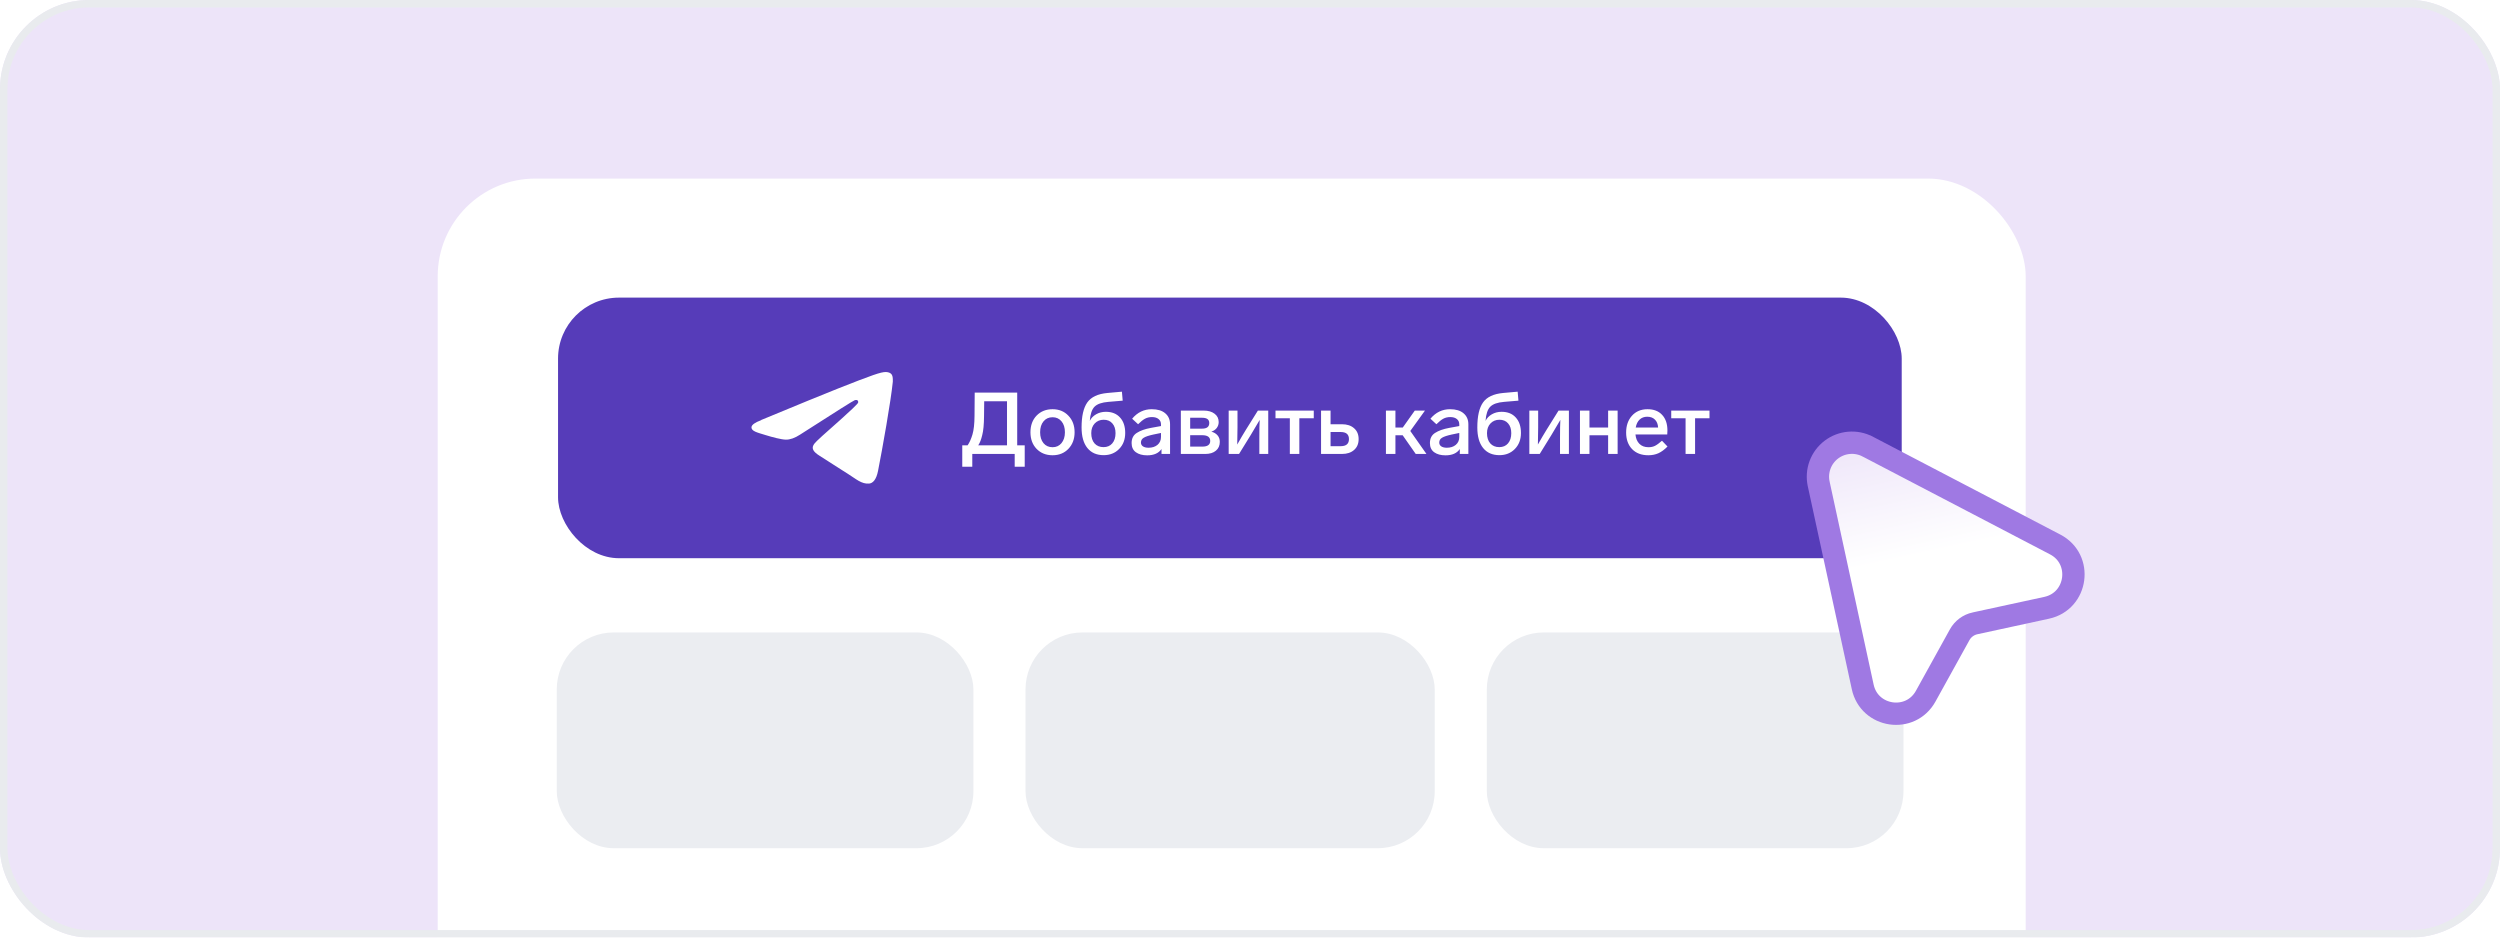 <svg width="336" height="126" viewBox="0 0 336 126" fill="none" xmlns="http://www.w3.org/2000/svg">
<g filter="url(#filter0_i_24244_16695)">
<g clip-path="url(#clip0_24244_16695)">
<rect width="336" height="126" rx="12" fill="#EDE4F9"/>
<rect x="58.828" y="24" width="213.425" height="139" rx="13.134" fill="white"/>
<rect x="75" y="40" width="180.591" height="35.024" rx="8.196" fill="#563CB9"/>
<path d="M131 52.768H136.712V59.851H137.722V62.73H136.375V61.012H130.675V62.73H129.328V59.851H130.048C130.303 59.479 130.52 58.995 130.698 58.399C130.876 57.803 130.969 56.968 130.976 55.892L131 52.768ZM131.476 59.851H135.342V53.929H132.277L132.254 55.938C132.246 57.045 132.165 57.892 132.01 58.481C131.87 59.077 131.692 59.533 131.476 59.851ZM144.426 58.097C144.426 59.003 144.147 59.746 143.59 60.327C143.04 60.9 142.332 61.186 141.465 61.186C140.59 61.186 139.874 60.9 139.317 60.327C138.767 59.754 138.493 59.011 138.493 58.097C138.493 57.176 138.767 56.429 139.317 55.857C139.874 55.284 140.59 54.998 141.465 54.998C142.332 54.998 143.04 55.288 143.59 55.868C144.147 56.441 144.426 57.184 144.426 58.097ZM139.793 58.097C139.793 58.701 139.944 59.189 140.246 59.56C140.548 59.924 140.954 60.106 141.465 60.106C141.96 60.106 142.359 59.924 142.661 59.56C142.97 59.189 143.125 58.701 143.125 58.097C143.125 57.486 142.974 56.998 142.672 56.635C142.37 56.263 141.968 56.077 141.465 56.077C140.954 56.077 140.548 56.263 140.246 56.635C139.944 56.998 139.793 57.486 139.793 58.097ZM150.531 56.112C150.995 56.615 151.228 57.308 151.228 58.19C151.228 59.073 150.953 59.793 150.403 60.35C149.861 60.9 149.173 61.174 148.337 61.174C147.392 61.174 146.661 60.853 146.142 60.211C145.624 59.568 145.364 58.647 145.364 57.447C145.364 55.938 145.62 54.819 146.131 54.092C146.649 53.357 147.555 52.931 148.848 52.815L150.786 52.641L150.891 53.848L148.964 54.011C148.089 54.08 147.47 54.297 147.106 54.661C146.75 55.017 146.537 55.652 146.467 56.565C146.653 56.193 146.936 55.899 147.315 55.683C147.702 55.458 148.139 55.346 148.627 55.346C149.44 55.346 150.074 55.601 150.531 56.112ZM149.927 58.214C149.927 57.664 149.784 57.227 149.498 56.902C149.219 56.577 148.832 56.414 148.337 56.414C147.849 56.414 147.447 56.58 147.129 56.913C146.82 57.246 146.665 57.68 146.665 58.214C146.665 58.794 146.812 59.255 147.106 59.595C147.408 59.928 147.81 60.094 148.313 60.094C148.809 60.094 149.2 59.928 149.486 59.595C149.78 59.255 149.927 58.794 149.927 58.214ZM157.256 57.029V61.012H156.106V60.35C155.719 60.915 155.077 61.197 154.179 61.197C153.552 61.197 153.045 61.058 152.658 60.779C152.279 60.501 152.089 60.091 152.089 59.549C152.089 58.937 152.317 58.484 152.774 58.19C153.246 57.881 153.889 57.653 154.701 57.505L156.037 57.262V57.053C156.037 56.735 155.928 56.491 155.711 56.321C155.495 56.143 155.201 56.054 154.829 56.054C154.473 56.054 154.16 56.128 153.889 56.275C153.625 56.414 153.316 56.662 152.96 57.018L152.159 56.275C152.871 55.423 153.749 54.998 154.794 54.998C155.576 54.998 156.18 55.179 156.605 55.543C157.039 55.907 157.256 56.402 157.256 57.029ZM156.037 58.724V58.19L155.026 58.399C154.415 58.531 153.982 58.674 153.726 58.829C153.471 58.976 153.343 59.193 153.343 59.479C153.343 59.696 153.432 59.866 153.61 59.99C153.796 60.114 154.047 60.176 154.365 60.176C154.852 60.176 155.251 60.048 155.561 59.793C155.878 59.529 156.037 59.173 156.037 58.724ZM163.942 59.386C163.942 59.882 163.768 60.276 163.419 60.571C163.071 60.865 162.591 61.012 161.98 61.012H158.706V55.183H161.782C162.386 55.183 162.87 55.323 163.234 55.601C163.605 55.872 163.791 56.248 163.791 56.727C163.791 57.029 163.702 57.296 163.524 57.529C163.346 57.753 163.106 57.916 162.804 58.016C163.16 58.109 163.439 58.276 163.64 58.516C163.841 58.748 163.942 59.038 163.942 59.386ZM159.959 56.147V57.61H161.562C162.204 57.61 162.525 57.358 162.525 56.855C162.525 56.383 162.208 56.147 161.573 56.147H159.959ZM161.596 60.025C162.301 60.025 162.653 59.769 162.653 59.259C162.653 58.748 162.293 58.492 161.573 58.492H159.959V60.025H161.596ZM169.059 55.183H170.452V61.012H169.256V58.875C169.256 57.769 169.271 56.956 169.302 56.437C168.737 57.397 168.343 58.063 168.118 58.434L166.528 61.012H165.134V55.183H166.319V57.436C166.319 58.287 166.307 59.057 166.284 59.746C166.709 58.988 167.1 58.322 167.456 57.749L169.059 55.183ZM176.57 56.217H174.631V61.012H173.354V56.217H171.426V55.183H176.57V56.217ZM177.55 61.012V55.183H178.827V57.018H180.359C181.04 57.018 181.582 57.196 181.985 57.552C182.395 57.908 182.6 58.395 182.6 59.015C182.6 59.634 182.395 60.122 181.985 60.478C181.582 60.834 181.04 61.012 180.359 61.012H177.55ZM178.827 59.967H180.185C180.928 59.967 181.3 59.649 181.3 59.015C181.3 58.38 180.928 58.063 180.185 58.063H178.827V59.967ZM190.274 61.012L188.521 58.504H187.546V61.012H186.269V55.183H187.546V57.459H188.533L190.147 55.183H191.517L189.543 57.923L191.714 61.012H190.274ZM197.348 57.029V61.012H196.198V60.35C195.811 60.915 195.169 61.197 194.271 61.197C193.644 61.197 193.137 61.058 192.75 60.779C192.371 60.501 192.181 60.091 192.181 59.549C192.181 58.937 192.409 58.484 192.866 58.19C193.338 57.881 193.981 57.653 194.793 57.505L196.128 57.262V57.053C196.128 56.735 196.02 56.491 195.803 56.321C195.587 56.143 195.293 56.054 194.921 56.054C194.565 56.054 194.251 56.128 193.981 56.275C193.717 56.414 193.408 56.662 193.052 57.018L192.251 56.275C192.963 55.423 193.841 54.998 194.886 54.998C195.668 54.998 196.272 55.179 196.697 55.543C197.131 55.907 197.348 56.402 197.348 57.029ZM196.128 58.724V58.19L195.118 58.399C194.507 58.531 194.073 58.674 193.818 58.829C193.563 58.976 193.435 59.193 193.435 59.479C193.435 59.696 193.524 59.866 193.702 59.99C193.888 60.114 194.139 60.176 194.457 60.176C194.944 60.176 195.343 60.048 195.652 59.793C195.97 59.529 196.128 59.173 196.128 58.724ZM203.719 56.112C204.183 56.615 204.415 57.308 204.415 58.19C204.415 59.073 204.14 59.793 203.591 60.35C203.049 60.9 202.36 61.174 201.524 61.174C200.58 61.174 199.848 60.853 199.33 60.211C198.811 59.568 198.552 58.647 198.552 57.447C198.552 55.938 198.807 54.819 199.318 54.092C199.837 53.357 200.742 52.931 202.035 52.815L203.974 52.641L204.078 53.848L202.151 54.011C201.277 54.08 200.657 54.297 200.294 54.661C199.937 55.017 199.725 55.652 199.655 56.565C199.841 56.193 200.123 55.899 200.503 55.683C200.89 55.458 201.327 55.346 201.814 55.346C202.627 55.346 203.262 55.601 203.719 56.112ZM203.115 58.214C203.115 57.664 202.972 57.227 202.685 56.902C202.407 56.577 202.02 56.414 201.524 56.414C201.037 56.414 200.634 56.58 200.317 56.913C200.007 57.246 199.852 57.68 199.852 58.214C199.852 58.794 199.999 59.255 200.294 59.595C200.595 59.928 200.998 60.094 201.501 60.094C201.996 60.094 202.387 59.928 202.674 59.595C202.968 59.255 203.115 58.794 203.115 58.214ZM209.468 55.183H210.861V61.012H209.665V58.875C209.665 57.769 209.681 56.956 209.712 56.437C209.147 57.397 208.752 58.063 208.528 58.434L206.937 61.012H205.544V55.183H206.728V57.436C206.728 58.287 206.716 59.057 206.693 59.746C207.119 58.988 207.51 58.322 207.866 57.749L209.468 55.183ZM217.409 61.012H216.132V58.504H213.624V61.012H212.347V55.183H213.624V57.459H216.132V55.183H217.409V61.012ZM223.37 59.235L224.113 60.013C223.703 60.431 223.293 60.733 222.882 60.919C222.48 61.097 222.031 61.186 221.536 61.186C220.615 61.186 219.887 60.911 219.353 60.361C218.819 59.804 218.552 59.061 218.552 58.132C218.552 57.211 218.811 56.461 219.33 55.88C219.856 55.292 220.553 54.998 221.42 54.998C222.271 54.998 222.929 55.253 223.393 55.764C223.865 56.267 224.102 56.968 224.102 57.865C224.102 58.012 224.094 58.187 224.078 58.388H219.806C219.852 58.914 220.026 59.332 220.328 59.642C220.63 59.951 221.04 60.106 221.559 60.106C221.892 60.106 222.182 60.044 222.43 59.92C222.677 59.797 222.991 59.568 223.37 59.235ZM219.841 57.459H222.848C222.824 57.01 222.685 56.658 222.43 56.402C222.174 56.139 221.826 56.008 221.385 56.008C220.974 56.008 220.634 56.135 220.363 56.391C220.1 56.639 219.926 56.995 219.841 57.459ZM229.757 56.217H227.818V61.012H226.541V56.217H224.614V55.183H229.757V56.217Z" fill="white"/>
<path fill-rule="evenodd" clip-rule="evenodd" d="M102.297 56.45C107.402 54.331 110.805 52.943 112.507 52.267C117.368 50.342 118.379 50.009 119.031 50C119.177 50 119.498 50.028 119.712 50.194C119.887 50.333 119.935 50.518 119.964 50.648C119.984 50.777 120.013 51.074 119.994 51.305C119.731 53.942 118.593 60.328 118.01 63.28C117.767 64.529 117.281 64.946 116.814 64.992C115.793 65.085 115.025 64.353 114.043 63.743C112.507 62.78 111.631 62.188 110.134 61.244C108.403 60.161 109.521 59.569 110.513 58.588C110.776 58.329 115.249 54.461 115.336 54.109C115.346 54.063 115.356 53.905 115.258 53.813C115.151 53.73 115.005 53.757 114.899 53.776C114.743 53.813 112.283 55.358 107.518 58.421C106.818 58.875 106.186 59.097 105.622 59.088C105 59.078 103.794 58.755 102.9 58.477C101.801 58.135 100.936 57.959 101.004 57.385C101.043 57.089 101.48 56.774 102.307 56.469L102.297 56.45Z" fill="white"/>
<rect x="74.828" y="85" width="56" height="29" rx="7.661" fill="#EBEDF1"/>
<rect x="137.828" y="85" width="55" height="29" rx="7.661" fill="#EBEDF1"/>
<rect x="199.828" y="85" width="56" height="29" rx="7.661" fill="#EBEDF1"/>
<path d="M248.508 59.517C249.367 59.443 250.235 59.612 251.009 60.016H251.01L276.213 73.175C280.006 75.15 279.241 80.784 275.069 81.689L265.44 83.777H265.439C265.007 83.871 264.6 84.056 264.245 84.319C263.89 84.583 263.596 84.919 263.382 85.306L258.813 93.566C256.772 97.258 251.244 96.446 250.35 92.322L244.431 65.032V65.03C244.248 64.182 244.311 63.299 244.611 62.485C244.912 61.672 245.438 60.96 246.128 60.435C246.818 59.909 247.643 59.59 248.508 59.517Z" fill="url(#paint0_linear_24244_16695)" stroke="#9F79E3" stroke-width="3"/>
</g>
<rect x="0.5" y="0.5" width="335" height="125" rx="11.5" stroke="#E9EBEE"/>
</g>
<defs>
<filter id="filter0_i_24244_16695" x="0" y="0" width="336" height="126" filterUnits="userSpaceOnUse" color-interpolation-filters="sRGB">
<feFlood flood-opacity="0" result="BackgroundImageFix"/>
<feBlend mode="normal" in="SourceGraphic" in2="BackgroundImageFix" result="shape"/>
<feColorMatrix in="SourceAlpha" type="matrix" values="0 0 0 0 0 0 0 0 0 0 0 0 0 0 0 0 0 0 127 0" result="hardAlpha"/>
<feOffset/>
<feGaussianBlur stdDeviation="1.85"/>
<feComposite in2="hardAlpha" operator="arithmetic" k2="-1" k3="1"/>
<feColorMatrix type="matrix" values="0 0 0 0 0.92 0 0 0 0 0.92 0 0 0 0 0.92 0 0 0 1 0"/>
<feBlend mode="normal" in2="shape" result="effect1_innerShadow_24244_16695"/>
</filter>
<linearGradient id="paint0_linear_24244_16695" x1="247.748" y1="58.288" x2="254.248" y2="88.288" gradientUnits="userSpaceOnUse">
<stop stop-color="#EDE4F9"/>
<stop offset="0.591" stop-color="white"/>
</linearGradient>
<clipPath id="clip0_24244_16695">
<rect width="336" height="126" rx="12" fill="white"/>
</clipPath>
</defs>
</svg>

